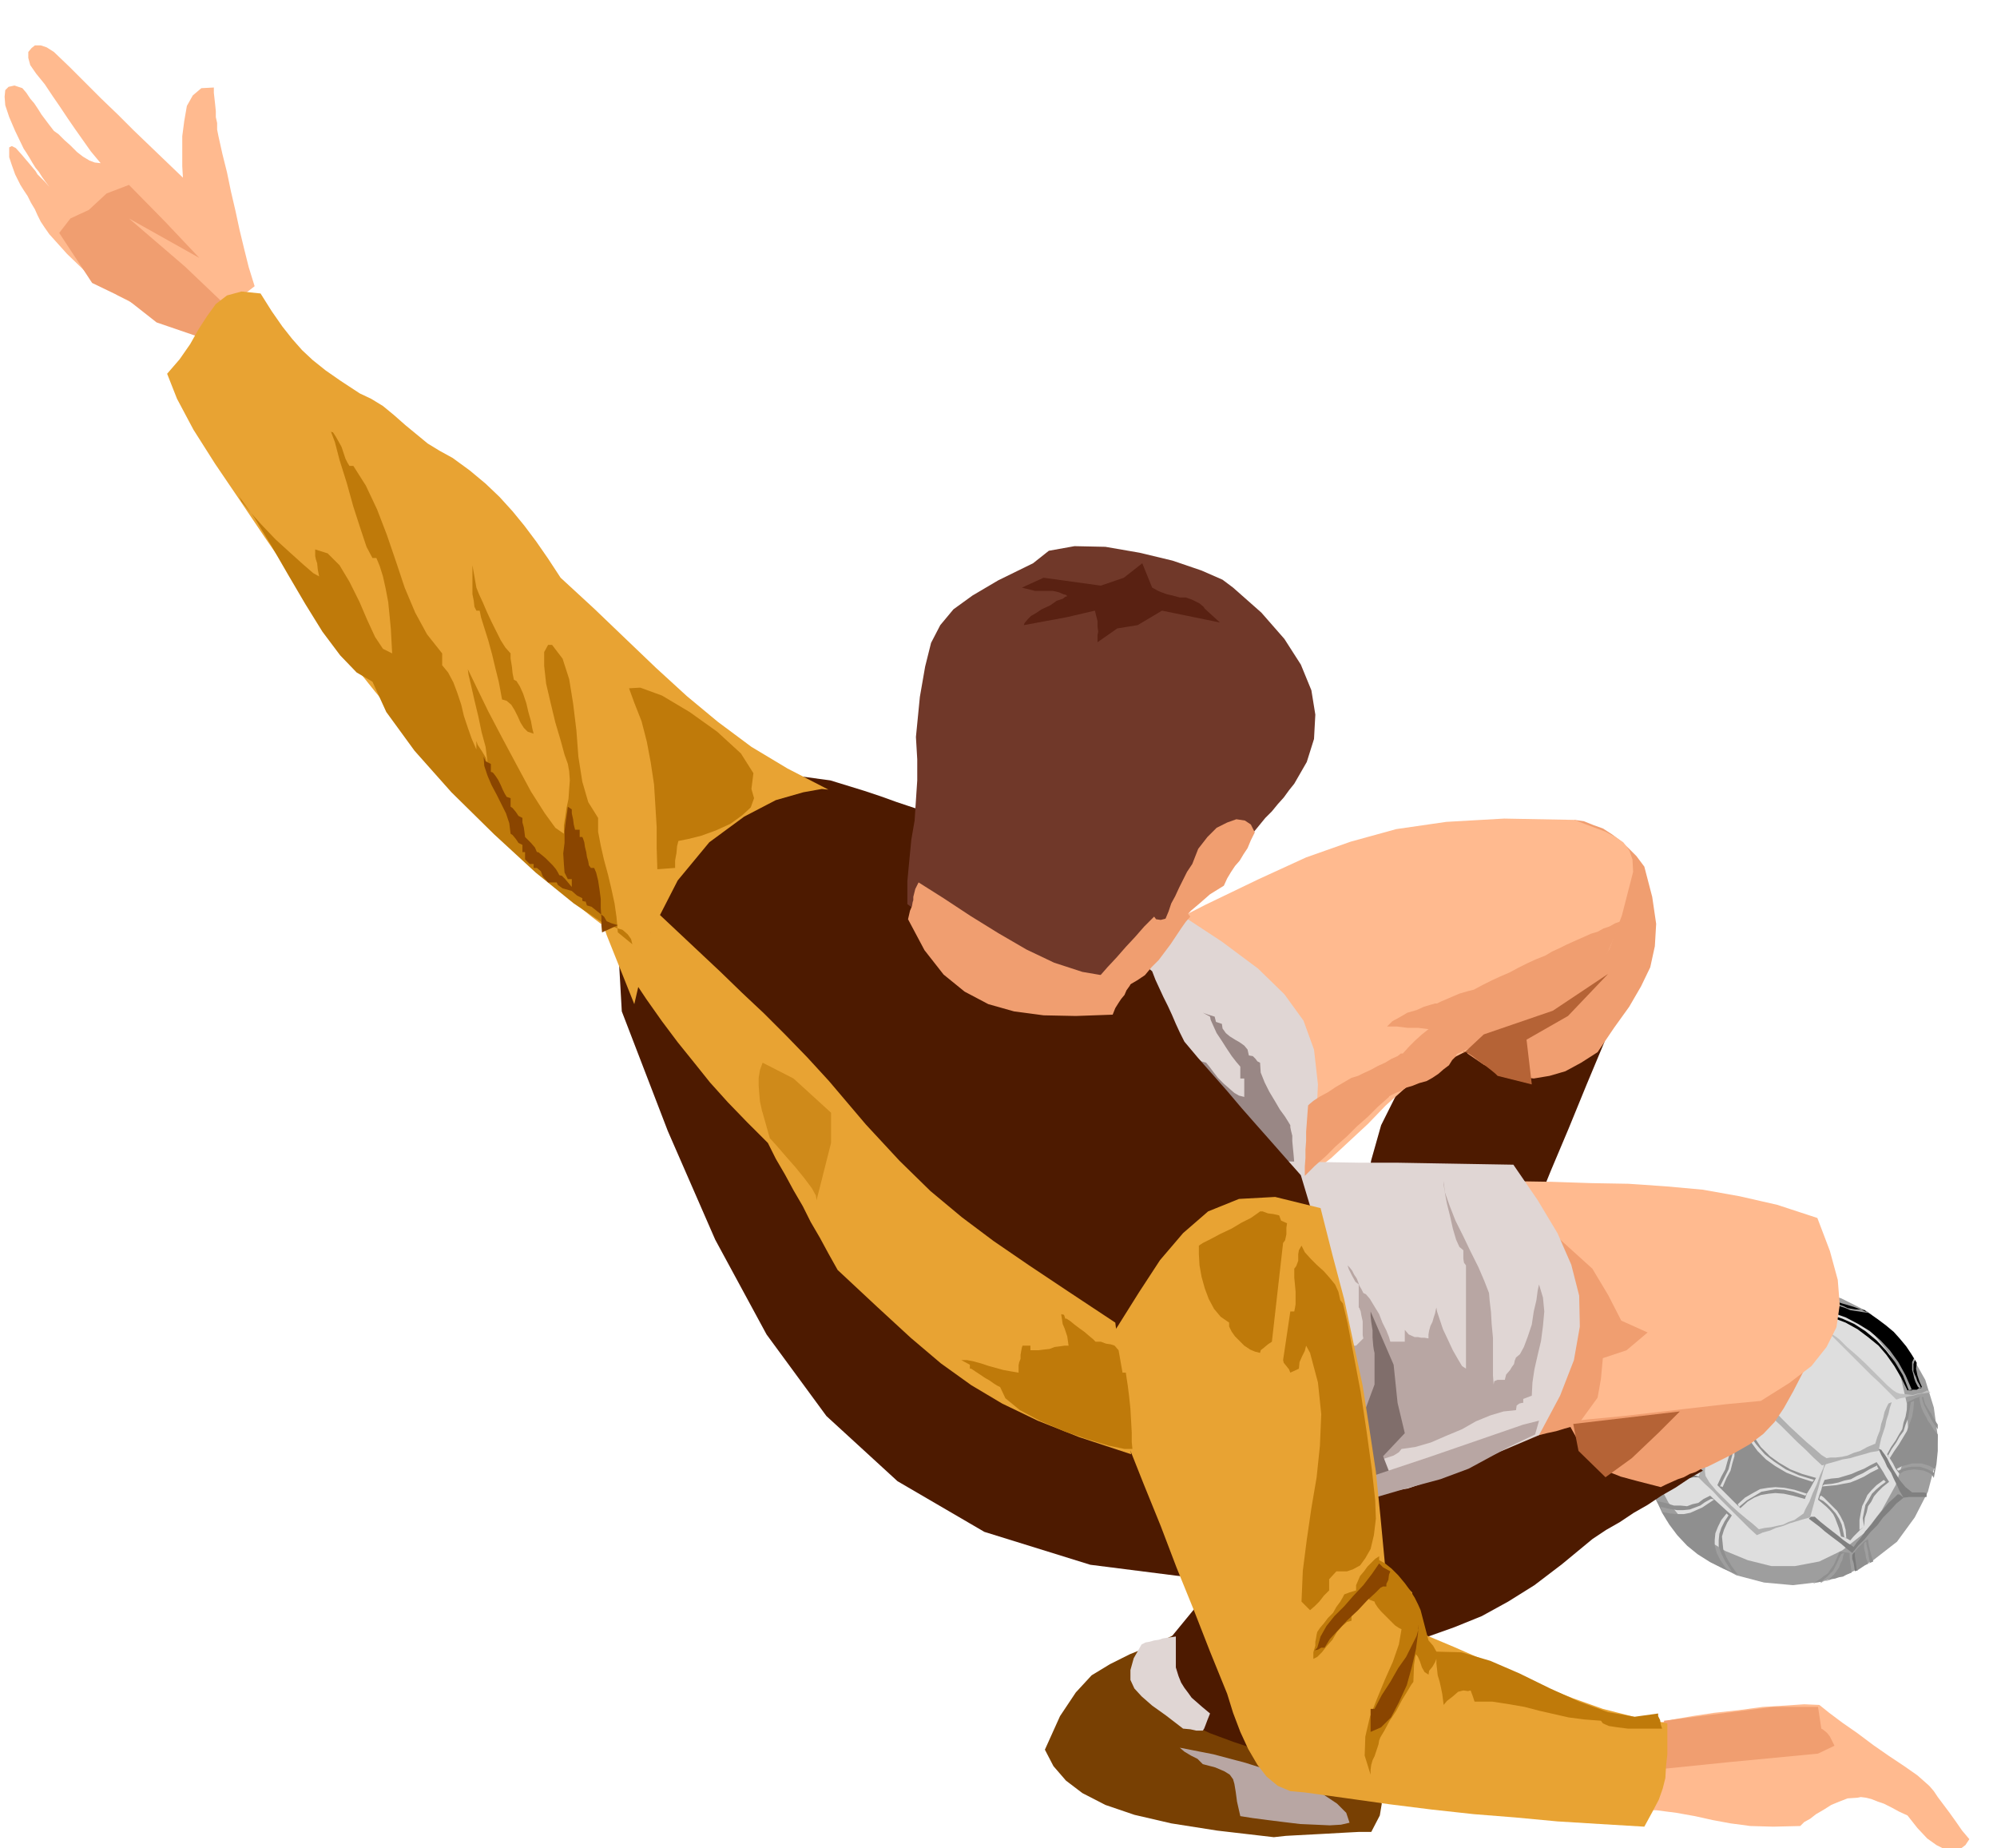 <svg xmlns="http://www.w3.org/2000/svg" fill-rule="evenodd" height="453.861" preserveAspectRatio="none" stroke-linecap="round" viewBox="0 0 3035 2809" width="490.455"><style>.brush1{fill:#9e9e9e}.pen1{stroke:none}.brush3{fill:#b0b0b0}.brush5{fill:#bfbfbf}.brush10{fill:#b8a6a3}.brush11{fill:#4d1a00}.brush12{fill:#f09e70}.brush13{fill:#ffba8f}.brush14{fill:#e0d6d4}.brush18{fill:#e8a333}.brush19{fill:#bf7a0a}.brush21{fill:#8a4500}</style><path class="pen1 brush1" d="m2875 2023 29 35 22 39 13 42 6 44-4 42-11 42-20 39-27 37-36 28-38 21-42 12-42 5-44-4-42-11-40-21-35-27-31-36-21-39-14-43-4-43 2-44 12-42 19-40 29-34 33-30 39-21 41-13 44-3 43 3 42 12 40 20 37 30z"/><path class="pen1" style="fill:#dedede" d="m2849 2029 23 29 17 36 9 39 2 42-6 41-13 41-21 38-27 35-33 26-35 17-37 7h-36l-36-9-34-14-33-20-28-23-25-30-17-32-10-35-3-35 3-37 11-35 17-33 25-30 30-26 36-20 37-13 41-6h39l38 8 35 15 31 24z"/><path class="pen1 brush3" d="m2581 2245 10 10 12 11 10 11 12 12 11 11 11 11 11 11 12 11 9-4 11-3 9-4 11-3 10-4 10-3 10-3 11-3 3-11 3-11 3-11 3-10 3-11 3-10 3-11 4-9-3 1-2 8-5 11-5 14-6 13-5 13-6 11-3 7-7 5-7 5-9 3-8 4-10 2-9 2-9 1-9 2-9-8-10-8-12-10-11-10-12-12-11-11-10-12-6-10-1-7 1-10 2-13 3-13 2-15 2-11v-8l-1-2-3 3-2 9-2 12-2 15-3 14-2 14-3 9-2 5z"/><path class="pen1" d="m2749 2308 8 6 8 6 8 7 9 7 8 6 8 6 8 7 9 7 9-11 10-10 9-11 10-10 9-12 10-10 10-11 11-9-5-4-2-1h-2l-4 4-10 9-9 11-9 11-8 11-9 10-7 10-6 7-5 7-4-3-5-3-7-5-6-5-9-7-9-7-10-8-9-8h-6l-3 3zm-242-54 9-2 9-1 10-1 10-1 10-2h10l9-2h10l-9-3h-21l-10 2h-22l-10-2-8-4v8l1 3 2 5zm348-52h1l2 1h1l2 3 3 4 4 6 4 8 5 9 5 8 5 8 4 5 5 6 5 4 5 4h17l5 1v6h-27l-8 1-6-10-4-9-5-10-4-9-6-9-4-9-5-9-4-9z" style="fill:gray"/><path class="pen1 brush3" d="m2670 2129 11 12 12 13 13 12 13 13 12 12 13 12 12 12 13 12 10-3 11-3 10-3 12-2 10-3 11-3 10-3 12-2 2-10 2-9 3-9 3-9 2-10 3-9 2-9 3-9-5 2-3 6-3 7-2 9-3 9-2 10-4 10-3 10-12 5-11 6-10 3-9 4-9 2-9 1h-8l-6 1-8-5-9-8-13-11-12-11-14-13-13-13-12-13-9-10-4-9-1-11 2-13 4-12 3-12 4-10 1-7v-3l-4 1-3 8-4 11-3 14-3 13-3 13-3 9-2 5z"/><path class="pen1 brush1" d="m2600 2162 9-4 9-3 7-2 8-2 7-3 8-2 8-3 11-3v-5l-5 1-5 1-5 3-7 2-7 3-9 2-8 4-7 2h-6l-6-4-6-5-6-6-5-6-6-8-6-8-6-8-5-6-4-5-3-2h-3l-2 1 6 8 6 8 6 8 7 9 6 8 6 8 6 8 7 9z"/><path class="pen1 brush5" d="m2934 2116-7 1-7 1-6 1-6 2-7 1-7 2-6 1-6 2-13-13-12-12-14-13-13-13-14-14-13-13-13-13-11-11 3 1 6 4 3 2 5 4 5 5 6 6 14 12 14 13 12 12 12 12 9 9 8 7 6 4 5 2 11 1 9 1 7-2 7-1 8-4 5 3zm-157-91-10 2-10 3-10 3-9 3-10 3-9 3-9 3-9 3-10-5-9-4-10-4-9-3-10-4-9-4-9-4-9-3-1-6-1-5-1-6v-6l-1-6v-9l2-2v3l1 6v3l1 6 2 6 4 9 2 3 5 5 8 3 12 5 11 3 12 4 11 3 10 4 9-3 11-2 11-4 12-4 9-5 8-3 5-4 3-3v-15l1-11v-8l1-5 1-5h2l-1 6v29l1 7v7l1 8z"/><path class="pen1 brush5" d="m2515 2082 7 2 9 5 9 4 8 4 9-11 9-9 10-11 10-9 10-11 10-9 10-11 11-9-8 1-6 4-6 5-5 6-11 9-10 10-11 10-10 10-12 6-11 5-11 1-11-2z"/><path class="pen1" style="fill:#7a7a7a" d="M2815 2363v6l2 6 1 6 1 7 2-1h2l-1-9-1-6-1-7v-7l-3 2-2 3z"/><path class="pen1" d="m2784 2002 21 8 18 10 16 12 16 13 12 14 12 17 10 17 10 20 6-1h8l3-2 5-2-4-9-3-9-2-10 1-9-8-13-8-12-10-12-9-10-12-10-12-9-13-9-13-6-11-4-10-3-7-2-6-2-6-3-6-2v6l1 8v6l1 8zm0-23 6 2 6 2 6 2 6 3 6 1 6 1h6l8 1 2 2 2 2-7-1-6-1-7-1-6-1-7-3-6-2-8-3-7-3v-1zm1 20v-4l20 7 19 10 18 11 16 14 14 15 13 18 11 20 10 23h-5l-9-23-12-20-14-18-14-15-17-14-17-11-18-8-15-5zm130 109-2-4-2-4-2-6-1-5-2-7v-12l3-6v1l1 2-2 6v11l2 5 2 4 2 6 3 5 3 6-3-1-2-1zm-147-109v-9l2-8 1-8 2-8-10-5-14-3-17-1h-34l-14 2-10 3-4 3 7 5 4 7 1 7-2 8-6 7-5 8-8 6-7 7 7 2 7 2 7 2 7 3 11-6 10-6 9-5 10-3 9-4 11-3 11-3h15zm-106 22 6-8 7-6 5-7 4-7 1-7v-7l-3-8-6-8h5l6 9 4 9v8l-2 8-5 6-5 7-6 6-6 7-4-2h-1zm19 7-3-2h-3l11-9 11-6 10-7 11-5 10-5 12-2 12-2 16 1v4h-15l-12 2-12 2-9 5-10 3-9 6-10 6-10 9zm90-49-6-6-5-3-4-5-4-4h3l3 2 6 6 7 5v5zm-191 76-8 6-7 8-6 7-6 7-10-1-9-1-8-2-8-1 2-7 4-5 3-6 5-5h48zm-53 9h42l2-3 2-3h-5l-5 1h-6l-5 1-6-1h-15l-2 2-2 3z" style="fill:#000"/><path class="pen1" d="m2510 2096 9 1 8 3 7 3 8 5-6 1-6 2-6 3-5 4-6 3-6 6-6 5-5 8 1-6 2-6 1-6 2-6 3-11 5-9zm27 11-4-3-2-2-6 1-4 3-4 1-3 3-6 4-7 7-1 4-1 6 8-10 10-6 9-6 11-2zm81 35-6-7-6-5-5-4-5-3-6-3-6-1-6-3-6-1-5-6-4-5-6-6-3-5 8-11 11-9 9-11 10-9 8-3 8-3 7-3 8-2 6-4 7-3 5-3 5-3 7 2 8 3 7 3 8 3-8 10-5 12-5 10-3 12-3 10-2 12-2 12v14l-8 2-8 3-8 2-6 3zm53-103-2-2h-1l-8 11-6 11-5 11-3 12-3 12-2 12-1 12v14h3v-14l2-12 2-12 3-11 3-12 5-10 6-12 7-10zm-22-6-9 4-6 5-7 3-6 4-7 2-7 3-9 2-9 2-2 2-1 3 8-2 8-1 8-3 9-3 7-4 8-5 8-6 9-5-1-1h-1zm-79 79h6l7 2 6 2 7 3 6 3 6 5 6 5 7 7h3l-5-6-5-6-6-6-6-4-8-4-8-3-9-2h-10l2 2 1 2zm-52 169 13 3 13 4h10l10 1 8-3 9-2 8-6 10-5 33 30-7 11-5 11-3 10 1 10 1 10 5 12 7 12 10 14-22-9-20-10-19-12-16-13-15-16-12-16-11-18-8-18zm6 9 1 4 2 4 11 2 11 1h10l10-2 9-4 9-4 9-6 9-6-3-1h-2l-9 5-7 5-8 3-8 3-10 1h-9l-12-2-13-3zm100 10-8 10-5 10-4 10-1 10v9l3 11 5 10 8 12 2 2 3 2 3 1 2 1-10-15-6-12-4-11v-9l1-10 3-9 5-10 6-9-2-2-1-1zm-14-43 1 1 4 4 5 5 7 7 6 6 6 6 4 4 2 2 11-10 10-6 10-4 12-2 10-1 13 1 14 3 18 5 3-8 5-8 5-9 4-7-21-6-18-7-17-10-14-10-14-14-10-15-9-18-5-18-9 2-8 3-8 3-6 3 3 16 3 14 1 11v12l-3 10-3 11-6 11-6 13zm4 2 7-14 6-12 3-12 3-11v-12l-1-11-4-13-4-13 2-1 3-1 3 16 3 14 1 12v12l-3 10-3 12-6 11-6 14-2-1h-2zm31-105 1-2 2-1 4 15 7 15 10 14 13 15 14 11 18 12 20 9 23 7-2 2v1l-22-7-18-7-17-10-14-10-13-13-11-15-9-17-6-19zm101 116-1 1-1 2-18-6-14-3-13-1-11 2-11 2-10 6-12 7-12 10-1-2-1-2 11-10 12-7 11-6 12-2 11-1 14 1 15 3 19 6zm50 88-5 11-4 9-5 7-4 6-6 4-5 4-6 4-6 4 5-2 6-1 6-1 6-1 5-2 6-1 6-2 6-1 7-4 6-2-1-8-1-7-1-9v-6l-8-1-7-1zm2 4 2-1 3-1-2 5-1 6-3 5-2 6-7 10-9 9-7 2-6 3 5-5 6-5 5-5 4-4 3-6 3-6 3-7 3-6zm21-4v7l1 7 1 7 1 8 6-4 6-4 6-3 7-3-3-9-2-8-2-9-1-8-6 4-5 5-5 5-4 5zm14-12 1-2 2-1 1 6 2 9 1 8 2 8-1 1-2 1-3-8-1-7-2-8v-7zm19-124 5 7 5 8 4 7 5 8-10 8-7 7-6 7-4 8-5 7-2 9-3 9-1 13-6 5-5 5-5 5-5 6-7-4-7-2-3-12-3-8-3-8-3-6-5-6-5-5-7-6-6-5 2-7 3-8 2-8 3-7 10-2 11-1 10-3 10-3 9-4 10-4 9-5 10-5zm-26 103 3-2 4-3-2-13 2-10 2-10 5-8 5-9 6-6 7-6 8-6-2-2-1-1-11 8-8 8-6 7-4 9-4 8-2 10-2 11v15zm-57-66 11-1 11-1 10-2 11-2 10-4 11-5 10-6 12-6-2-3v-2l-12 6-10 6-9 4-9 5-10 2-9 3-10 2-11 1-2 1-2 2zm-4 19 6 3 6 5 6 6 7 8 5 8 4 9 2 9 2 10 1 1 2 1-1-13-3-11-5-10-5-8-8-8-6-6-6-6-4-3-2 1-1 4zm134-147-1 11-2 11-3 9-2 10-5 8-5 9-7 10-6 11 4 6 5 8 4 8 6 8 6-4 8-2 8-1 9 1 6 1 7 3 5 3 3 5 2-11 2-10 1-10 1-10v-40l-4-6-3-5-3-6-3-4-3-5-3-5-2-6-1-5h-6l-6 2-6 3-6 3zm5 0 2-1 3-1-1 12-2 12-4 11-4 11-6 10-6 10-7 10-7 11-1-2-2-1 6-11 7-10 5-9 6-8 3-10 4-10 2-12 2-12zm13-7 2-1h2l1 6 2 6 3 6 3 6 3 6 3 6 4 6 5 7v8l-6-7-4-7-5-7-3-6-4-7-3-7-2-8-1-7zm-34 108 8-4 8-2 7-2h14l7 2 6 2 7 4-1 3v3l-9-5-6-2-6-2h-13l-6 1-7 2-7 3-2-2v-1zm-335-150-19-8 33-5-3 1-5 5-5 3-1 4z" style="fill:#8f8f8f"/><path class="pen1" style="fill:#784003" d="m1847 2453-51 26-42 20-37 15-30 15-28 17-24 26-24 36-23 51 13 25 19 22 25 19 35 18 44 15 56 13 70 11 86 10 18-2 18-1 19-1 19-1 18-1 18-1 19-1h19l13-25 3-18-6-14-11-8-16-8-15-6-14-8-9-9-9-11-22-28-32-40-35-44-35-45-28-37-19-25-2-5z"/><path class="pen1 brush10" d="m1793 2656 51 10 49 13 44 14 39 16 32 16 24 16 14 14 5 15-13 3-17 1-22-1-23-1-25-3-24-3-23-3-19-3-5-22-2-15-2-12-2-7-5-7-8-5-14-6-19-5-8-8-10-5-10-6-7-6z"/><path class="pen1 brush11" d="m2439 1582-28 67-27 66-27 64-26 64-28 63-30 64-32 65-35 69-19-11-19-10-19-10-18-9-19-10-19-10-19-10-18-9 8-80 5-68 5-60 10-54 15-53 25-50 38-51 54-54 29 3 28 4 26 3 27 3 26 3 27 3 29 3 31 5z"/><path class="pen1 brush11" d="m2588 2235-21 12-21 14-21 12-21 14-21 12-21 14-21 12-21 14-46 38-42 32-40 25-40 22-42 17-45 16-50 15-57 16-26 18-19 18-16 16-13 17-14 15-16 17-19 18-25 20-36-12-35-13-32-15-27-15-22-19-13-18-3-21 10-21 32-42 32-39 32-38 33-37 32-38 32-38 32-40 33-39 21-15 22-14 22-14 22-13 21-15 22-14 22-14 22-13 24-6 24-5 24-6 25-5 24-6 25-5 24-5 25-5 25 21 26 23 26 21 27 23 26 21 26 23 26 21 27 23z"/><path class="pen1 brush12" d="m2230 1601 25 17 26 12 25 6 25 3 24-4 24-7 24-13 25-16 25-37 23-32 18-31 14-29 7-32 2-34-6-41-12-46-12-16-12-12-13-12-12-9-14-9-14-5-15-6-14-2-20 45-20 45-21 43-21 44-22 43-21 44-21 45-17 46zm532 447-21 36-16 31-14 25-14 21-17 18-21 16-28 16-36 18-9 3-9 5-9 3-9 5-9 3-9 4-9 4-8 4-35-9-26-7-20-8-15-9-14-14-12-17-14-25-16-31 30-4 30-4 30-3 31-3 30-4 30-3 30-3 31-3 18-9 19-8 18-8 19-8 18-8 19-8 18-8 19-8z"/><path class="pen1 brush13" d="m1738 1423 94-48 81-39 72-33 68-24 69-19 76-11 88-5 107 2 15 6 16 6 16 6 15 8 12 8 9 12 5 14 1 19-17 66-19 51-25 38-31 31-38 24-44 24-53 25-61 31-31 17-29 23-28 25-27 28-28 26-28 26-30 23-29 19-12-19-12-20-12-23-11-22-12-23-12-22-11-21-11-17-17-27-17-27-17-27-16-26-17-27-16-26-17-26-16-26zM387 435l-9-29-7-28-7-29-6-28-7-30-6-29-7-28-6-27-2-10v-10l-2-9v-9l-1-10-1-9-1-9v-8l-19 1-13 11-9 16-4 23-3 23v46l1 17-25-24-25-24-25-24-24-24-25-24-24-24-24-24-24-23-11-7-9-3h-9l-5 4-5 6v9l3 11 9 13 13 16 12 18 11 16 12 18 11 16 12 17 12 17 15 18-9-1-8-3-10-6-9-7-10-10-9-8-9-9-7-5-7-9-6-8-6-8-5-8-6-9-6-7-6-9-6-7-12-4-9 2-5 5-1 10 1 13 6 18 9 21 13 27 4 6 5 8 4 7 5 8 5 6 5 8 5 7 6 8-7-8-6-6-5-5-3-5-5-6-5-6-6-7-5-6-9-10-6-3-4 2v15l4 12 5 14 8 16 5 8 6 9 5 10 6 10 4 9 5 10 6 9 7 10 27 30 26 25 25 20 26 18 27 14 30 15 33 14 39 17 11-11 10-9 9-9 9-8 8-9 9-8 10-10 13-10z"/><path class="pen1 brush12" d="m90 354 17-22 28-13 27-25 34-13 55 56 52 55-107-60 85 73 63 60-33 50-73-25-42-33-56-27-50-76z"/><path class="pen1 brush13" d="m2296 1795 62 1 60 2 57 1 58 4 55 5 56 10 57 13 61 20 19 50 12 44 3 38-5 34-15 30-23 29-34 26-43 27-53 5-52 6-52 6-52 6-53 5-51 6-53 6-51 6 3-17 5-17 4-17 5-16 3-17 5-16 4-17 5-16v-31l1-31v-31l1-31v-93l1-30z"/><path class="pen1 brush12" d="m2399 2164 29-40 5-28 3-32 36-12 32-27-40-18-20-39-24-40-63-57 23 162-52 151 2-1 9-2 12-3 14-3 13-4 11-3 8-3 2-1z"/><path class="pen1 brush14" d="m1605 1431 21-10 23-6 23-4 24-3 23-5 23-4 22-6 23-8 70 46 55 41 40 39 29 40 16 44 6 53-3 65-10 81-23 2-23 3-25 1-24 2-26 1-24 2-24 3-21 5-25-49-24-48-25-48-24-47-25-48-24-48-24-47-24-47z"/><path class="pen1" style="fill:#998785" d="m1961 1710-3-5-5-8-8-11-7-12-9-15-7-14-6-15-1-15-4-2-3-4-4-4-6-1-2-9-5-6-7-5-7-4-8-5-6-5-5-7-1-7-9-3-2-8-10-3-8-3 11 6 1 5 4 9 5 11 8 12 7 11 8 12 7 9 6 7v18h6v28l-8-2-7-4-8-7-8-7-9-9-7-9-6-8-5-6-7-2-6-4-5-6-5-6-6-7-6-5-6-4-5-1 12 13 18 20 20 25 23 29 20 29 18 29 12 26 5 21 5 6 4-1 6-1 7-2 7-2 6-3 6-1 5-1h6l-1-12-1-10-1-11v-8l-2-8-1-5v-3z"/><path class="pen1 brush14" d="M1836 1764h57l58 1 58 1 59 1h57l58 1 58 1 59 1 37 54 30 50 21 48 12 47 1 47-9 51-21 54-32 60-59 25-51 23-46 18-43 15-44 7-46 1-52-8-59-16-13-61-13-60-13-60-12-60-14-61-12-60-14-60-12-60z"/><path class="pen1 brush10" d="m2048 2226 6-1 12-1 13-2 14-2 13-4 12-4 8-5 4-5 21-3 24-7 23-10 24-10 21-12 22-9 20-6 19-2 1-7 4-3 4-1h2v-6l13-5 1-20 3-20 5-22 5-21 3-23 2-22-2-21-6-20-2 9-2 15-4 17-3 20-6 18-6 16-6 11-6 5-2 5-1 5-3 4-3 5-6 7-2 8h-11l-5 2-1 5-1-14v-57l-2-21-1-18-2-17-1-12-7-18-9-21-12-24-11-23-12-24-9-23-7-20-2-17v5l2 13 3 16 5 20 4 18 5 17 5 11 6 5v13l1 6 3 4v157l-6-4-6-10-8-14-7-15-8-17-5-15-4-12-1-6-1 4-1 5-2 6-2 7-3 6-2 7-1 6v6l-6-1h-5l-5-1h-5l-9-4-6-7v18h-22l-2-7-4-10-6-12-5-13-8-13-6-10-6-7-4-2-3-6-3-5-2-6-2-5-4-6-3-6-4-5-3-3 2 6 5 10 5 9 5 4v35l1 1 2 5 1 6 2 9v21l1 5-11 11h-48l8 13 8 15 6 16 7 17 4 17 4 17 2 16 2 17 1 2 2 6v8l1 10-2 9-2 9-3 6-3 3z"/><path class="pen1" style="fill:#806e6b" d="m2083 1993 35 81 6 58 11 46-33 35 16 41-46 24v-128l17-46v-48l-1-4-1-7-1-12v-11l-2-13-1-9v-7z"/><path class="pen1 brush10" d="m2080 2245 93-31 87-30 55-19 24-6-6 21-40 19-61 33-43 16-52 14-48 14-9-31z"/><path class="pen1 brush13" d="m2523 2618 20-5 29-5 33-5 37-4 37-5 34-2 29-2 23 1 15 12 20 15 23 16 24 18 23 16 24 16 20 14 17 15 2 2 6 7 6 9 9 12 9 12 10 14 9 13 11 13-6 9-8 6-11 2-11-1-14-7-14-10-15-16-15-19-13-6-11-6-12-6-9-3-10-4-8-2-8-1-5 1-15 1-13 5-12 5-11 7-12 7-9 7-9 5-6 6-41 1-35-1-30-4-27-5-27-6-28-5-31-4h-35l4-21 6-17 4-16 6-13 4-15 5-15 6-17 6-19z"/><path class="pen1 brush11" d="m1464 1253-28-9-25-9-24-8-24-8-25-9-24-8-26-8-26-8-111-15-83 1-59 17-38 35-23 51-9 69v87l6 106 70 182 72 165 78 144 91 124 108 99 132 77 161 50 197 25 73-88 53-75 35-67 20-64 3-66-10-72-21-85-30-100-23-26-22-25-23-26-22-25-22-26-22-25-22-25-21-25-7-14-6-13-6-14-6-13-7-14-6-13-6-13-5-13-36-29-36-28-36-28-35-27-36-28-36-28-36-28-36-27z"/><path class="pen1 brush12" d="m2529 2688 98-10 136-13 25-12-4-8-3-6-3-4-3-3-5-4-2-1-5-33h-68l-166 21v73z"/><path class="pen1" style="fill:#703829" d="m1570 856-53 26-39 23-29 21-20 24-14 27-9 36-8 46-6 61 2 34v32l-2 30-2 31-5 29-3 31-3 32v35l34 25 32 23 30 20 31 18 30 14 34 14 37 11 42 11 18-15 18-15 18-15 18-15 18-15 19-15 18-15 19-15 3-12 5-11 3-11 5-10 4-12 4-10 4-12 5-10 5-7 6-5 4-4 5-3 3-4 5-4 5-6 7-5 8 1 7 5 6 4 9 2 7-11 9-11 9-11 10-10 9-11 9-10 8-11 8-10 19-33 11-35 2-37-6-37-16-39-25-39-35-40-43-38-16-12-32-14-44-15-50-12-52-9-47-1-39 7-24 19z"/><path class="pen1 brush12" d="m1907 1265-6 12-5 12-6 9-6 10-7 8-6 9-6 10-5 11-21 13-16 14-13 11-10 11-10 7-7 6-8 2-7-1 3-12 5-12 4-12 6-11 6-13 6-12 6-12 8-12 9-23 14-18 14-14 16-8 14-5 13 2 9 6 6 12z"/><path class="pen1 brush12" d="m1809 1393-7 8-7 10-8 12-8 12-9 12-9 12-11 11-10 12-12 8-12 7-13 6-13 6-13 3-13 3-12 1-10 1 13-16 14-15 14-16 14-15 14-16 14-15 14-16 15-15 3 4 7 1 8-2 9-3 8-4 9-2h6l5 6z"/><path class="pen1 brush12" d="m1727 1482-6 8-4 8-5 7-3 7-5 6-4 6-5 8-4 10-56 2-49-1-45-6-39-11-36-19-32-26-29-37-25-47 3-13 3-7 1-6 1-3v-5l1-4 2-8 5-10 38 24 41 27 42 26 43 25 42 20 43 14 41 7 41-2z"/><path class="pen1 brush18" d="m1259 1200-62-32-55-33-51-38-47-39-47-43-46-44-48-46-51-47-19-29-18-26-18-24-18-22-20-22-21-20-24-20-26-19-20-11-18-11-17-14-17-14-17-15-17-14-18-11-17-8-29-19-23-16-20-16-16-15-15-17-15-19-16-23-17-27-29-3-22 6-17 13-13 18-13 20-13 23-16 23-19 22 15 38 25 47 33 52 38 56 37 55 36 52 31 46 22 38 24 31 27 33 28 35 30 36 29 35 29 35 26 33 26 33 37 37 38 36 35 31 32 28 26 21 21 17 13 10 5 3 5 15 6 15 6 15 6 15 6 15 6 15 6 15 6 15 25-108 41-80 48-58 53-39 48-25 42-12 28-5 10 1zm406 866 24 63 24 63 25 63 26 64 24 63 26 64 25 64 26 64 9 29 11 29 12 26 14 24 14 18 17 14 19 8 22 2 65 9 64 9 64 8 64 7 63 5 64 6 65 4 67 4 12-22 10-19 6-17 4-16 1-18 2-18v-47l-51-10-47-12-45-16-43-17-45-20-45-20-48-21-50-21-2-9-2-7-2-8-1-7-2-9-2-7-2-8-1-7-11-11-10-10-10-10-10-10-7-74-7-69-10-66-10-64-14-65-14-66-18-68-18-71-69-17-55 3-47 19-38 33-35 41-32 49-32 51-34 51z"/><path class="pen1 brush18" d="m996 1384 33 31 33 31 33 31 33 32 33 31 33 33 33 34 33 36 56 66 51 55 47 46 48 40 48 36 54 37 60 40 71 47 3 24 3 25 3 25 3 26 3 24 3 25 3 25 3 26-79-26-63-25-54-26-47-28-46-33-46-39-51-47-60-56-14-25-13-24-14-24-12-24-14-24-13-24-14-24-12-24-32-32-29-30-27-30-24-30-25-31-24-32-24-34-24-36 2-5 5-10 7-16 9-17 8-18 6-15 2-12-1-5z"/><path class="pen1 brush19" d="m939 1417-2-23-3-21-5-23-5-21-6-22-5-22-4-21v-21l-15-24-9-31-6-38-3-40-5-41-6-37-10-31-16-21h-6l-6 11v21l3 27 7 30 7 29 8 27 6 22 5 14 2 11 1 14-1 13-1 15-3 14-2 14-2 12v13l-13-9-16-22-21-33-21-39-23-43-21-40-18-37-13-27 1 8 4 17 5 22 6 25 5 24 6 22 2 16 1 10-3-10-6-10-6-9-2-6v13l-7-16-6-17-6-18-4-17-6-18-6-16-8-15-9-11v-18l-23-29-18-33-16-38-13-39-14-41-15-39-17-36-19-30h-6l-3-5-3-6-3-9-3-9-5-9-4-7-4-6-4-1h1l6 16 7 27 11 35 10 36 11 34 9 27 9 17h6l5 12 5 16 4 18 4 21 2 20 2 21 1 19 1 18-14-7-12-18-12-26-12-28-15-30-15-25-18-18-19-6v10l1 5 2 6 1 10 2 10-9-5-15-13-20-18-22-20-22-23-17-19-13-16-4-8 23 32 25 41 26 45 27 46 26 42 27 36 25 26 24 14 21 46 43 59 56 63 65 64 63 58 58 47 43 29 24 9 7 2 8 7 5 7 2 8-22-18zm25-349 11 28 8 31 6 32 5 33 2 32 2 33v32l1 32 27-2v-11l1-6 1-5 1-11 2-8 15-3 20-5 22-8 22-10 18-13 13-12 5-14-4-14 3-24-19-30-36-33-42-30-42-25-33-12-17 1 8 22z"/><path class="pen1 brush19" d="m718 859 6 34 4 10 6 13 6 14 7 15 7 14 7 14 7 11 8 9v8l1 6 1 6 1 10 2 10 4 2 5 8 5 11 5 15 3 13 4 14 2 11 2 8-9-3-6-6-5-8-4-9-5-10-5-8-7-6-7-2-2-11-3-16-5-20-5-21-6-22-6-19-5-16-2-10h-5l-3-6-1-9-2-10v-44zm1378 1506-6 4-6 6-6 6-5 7-6 7-3 7-3 7v8l-10 3-8 3-2 4-4 7-6 8-5 9-8 8-6 8-6 7-4 6-1 4-1 6-1 5v6l-3 10v10l6-3 7-7 7-9 9-10 7-12 8-9 7-6 7-2v-11l11-11v-6l1-6 4-5 8-1 3 8 8 3 1 3 4 6 5 6 8 8 6 6 7 7 6 4 4 2-4 23-9 26-12 27-12 29-11 28-7 30-1 29 9 29v-8l1-7 2-7 3-6 2-6 2-6 2-6 1-6 2-5 6-10 8-15 10-15 9-17 8-13 6-10 3-4 1-26 2-13 1-3 3 4 3 7 3 9 4 7 6 4 1-6 5-6 4-7 2-5v7l1 9 1 9 3 10 2 9 2 10 1 8 1 8 5-6 9-7 8-7 8-2 7 1 4-1 3 8 3 9h27l26 4 23 4 23 6 22 5 22 5 23 3 26 2 3 4 9 4 13 2 16 2h52l-2-6-1-7-3-6v-4l-36 5-40-7-44-16-44-20-47-23-44-19-44-13-38-1-5-9-7-8-12-46-4-9-5-10-7-11-8-11-10-12-10-10-10-8-9-5v-6zm-65 23-11 12v17l-8 8-7 9-7 7-7 6-13-13 2-47 6-47 7-48 8-47 5-48 2-48-5-48-12-45-6-11-2 8-4 8-4 9-1 10-13 6-2-5-4-5-4-5-1-4 11-74h6l1-5 1-6v-19l-1-11-1-10v-14l3-4 3-8v-10l1-6 4-7 5 10 9 10 9 9 11 10 8 9 9 11 5 11 3 13 4 5 7 30 9 47 11 58 9 60 8 58 5 46 1 28-3 25-5 21-8 14-8 11-11 6-9 3h-16z"/><path class="pen1" style="fill:#592112" d="m1673 890-87-12-33 15 20 5h27l9 2 7 3 4 1 2 2-3 1-4 3-9 3-10 7-13 6-9 6-7 4-5 5-5 6-1 3 65-12 43-10 2 8 2 8v8l1 8-1 5v11l30-21 31-5 37-22 88 18-23-21-2-3-6-5-6-3-6-3-9-3h-9l-11-3-9-2-8-3-5-2-7-4-2-1-15-37-28 22-35 12z"/><path class="pen1 brush21" d="m2002 2504-6 6 2-2 5-1 5-3h5l8-13 13-14 14-15 16-15 14-15 12-11 8-8 4-2h5v-4l3-6 1-8 2-5-11-6-6-6-11 16-13 17-15 16-14 16-15 15-12 15-9 16-5 17z"/><path class="pen1 brush19" d="m1721 2202-1-11v-14l-1-18-1-18-2-19-2-16-2-13-1-7h-5l-6-34-6-7-6-2-7-1-8-3h-8l-4-4-6-5-7-6-7-5-8-6-6-5-6-4h-2l-2-6h-1l-3-1v-4h-6 6v6l1 6 1 7 3 7 2 6 2 6 1 7 1 7h-6l-7 1-8 1-8 3-9 1-8 1h-12v-7h-12l-1 3-1 5-1 6v6l-2 5-1 5v11l-12-2-11-2-11-3-11-3-12-4-11-3-10-2h-9l13 7v6h2l6 4 6 4 9 6 7 4 7 5 5 3 4 2 8 17 22 18 30 16 37 16 35 12 33 10 24 5h12zm229-313-17 150-6 4-6 5-5 4-1 4-8-2-7-3-9-6-6-6-8-8-5-7-4-8v-6l-13-9-10-12-8-15-6-16-5-18-3-17-1-17v-13l6-4 12-6 15-8 17-8 15-9 14-7 10-7 4-3h4l8 3 8 1 9 2 3 8 9 4-1 7v10l-2 9-3 4z"/><path class="pen1 brush21" d="M2156 2469v6l-3 11-7 14-9 18-12 17-12 21-13 20-11 21h-6v35l16-7 15-15 12-23 12-26 8-29 6-26 3-23 1-14zM915 1417l-1-11v-12l-1-14v-14l-2-15-2-13-3-12-3-7h-5l-3-4-1-6-2-7-1-7-2-8-1-7-2-6-1-2h-4v-11h-7l-2-8-1-8-2-9v-6l-6-4-1 8-2 13-2 16v18l-2 16 1 16 1 13 5 10h6v12l-5-6-5-6-5-5-4-1-2-4-3-5-5-6-5-5-6-6-6-5-5-4h-2l-3-7-6-7-7-7-2-2-1-8-1-7-2-7v-7l-6-3-4-6-5-6-3-2v-13l-6-2-3-5-3-6-3-7-4-8-4-6-4-5-3-1v-12l-8-4-3-7 1 14 5 15 6 14 8 15 7 14 7 14 5 15 2 16 3 2 5 6 4 6 6 3v11h4v11l7 7h6v6h5l6 5 3 8 8 9h13l2 4 7 5 7 2 7 2 8 7 8 4v4l3 1h2l2 6 7 2 10 8 9 7 4 7 7 3 10 3-24 11z"/><path class="pen1 brush14" d="m1735 2499-12 21-5 18v15l6 13 11 12 16 14 21 15 26 20 11 1 9 2h10l2-3 2-5 3-8 4-10-12-10-8-7-8-7-5-7-6-8-5-8-4-10-4-13v-47l-7 1-7 1-6 1-6 2-7 1-7 2-6 1-6 3z"/><path class="pen1" style="fill:#cf8a1a" d="m1241 1824 22-87v-46l-57-52-47-24-4 11-2 12v12l1 13 1 11 2 9 1 5 1 3 11 39 3 3 9 10 12 14 15 17 13 16 12 16 6 11 1 7z"/><path class="pen1 brush12" d="m1988 1680 2-2 6-5 9-6 13-7 12-8 12-7 12-7 10-3 8-4 11-5 11-6 11-5 10-6 9-4 5-4h3l9-10 10-10 10-9 10-8-8-1-8-1h-16l-8-1-8-1h-15l8-8 11-6 12-7 14-4 11-5 10-3 7-2h3l6-3 7-3 7-3 7-3 7-3 7-2 7-2 8-2 13-7 14-7 13-6 14-6 13-7 14-7 13-6 15-6 10-6 11-5 10-5 11-5 9-4 9-4 9-4 10-3 9-5 9-3 9-5 9-3-21 48-23 37-25 28-28 21-32 16-35 16-40 15-44 20-2 1-2 4-5 5-5 8-8 6-8 7-9 6-9 5-11 3-10 4-10 3-8 5-8 3-6 3-4 2v1l-17 15-15 15-17 15-15 15-17 15-15 15-17 15-15 15v-14l1-13v-13l1-13v-14l1-13 1-14 1-13z"/><path class="pen1" d="m2224 1601 31-29 105-36 84-56-61 64-63 36 8 68-52-13-3-3-6-5-9-7-10-7-10-8-8-5-6-2v3zm167 563 162-19-32 32-41 39-40 29-41-40-8-41z" style="fill:#b56336"/></svg>
